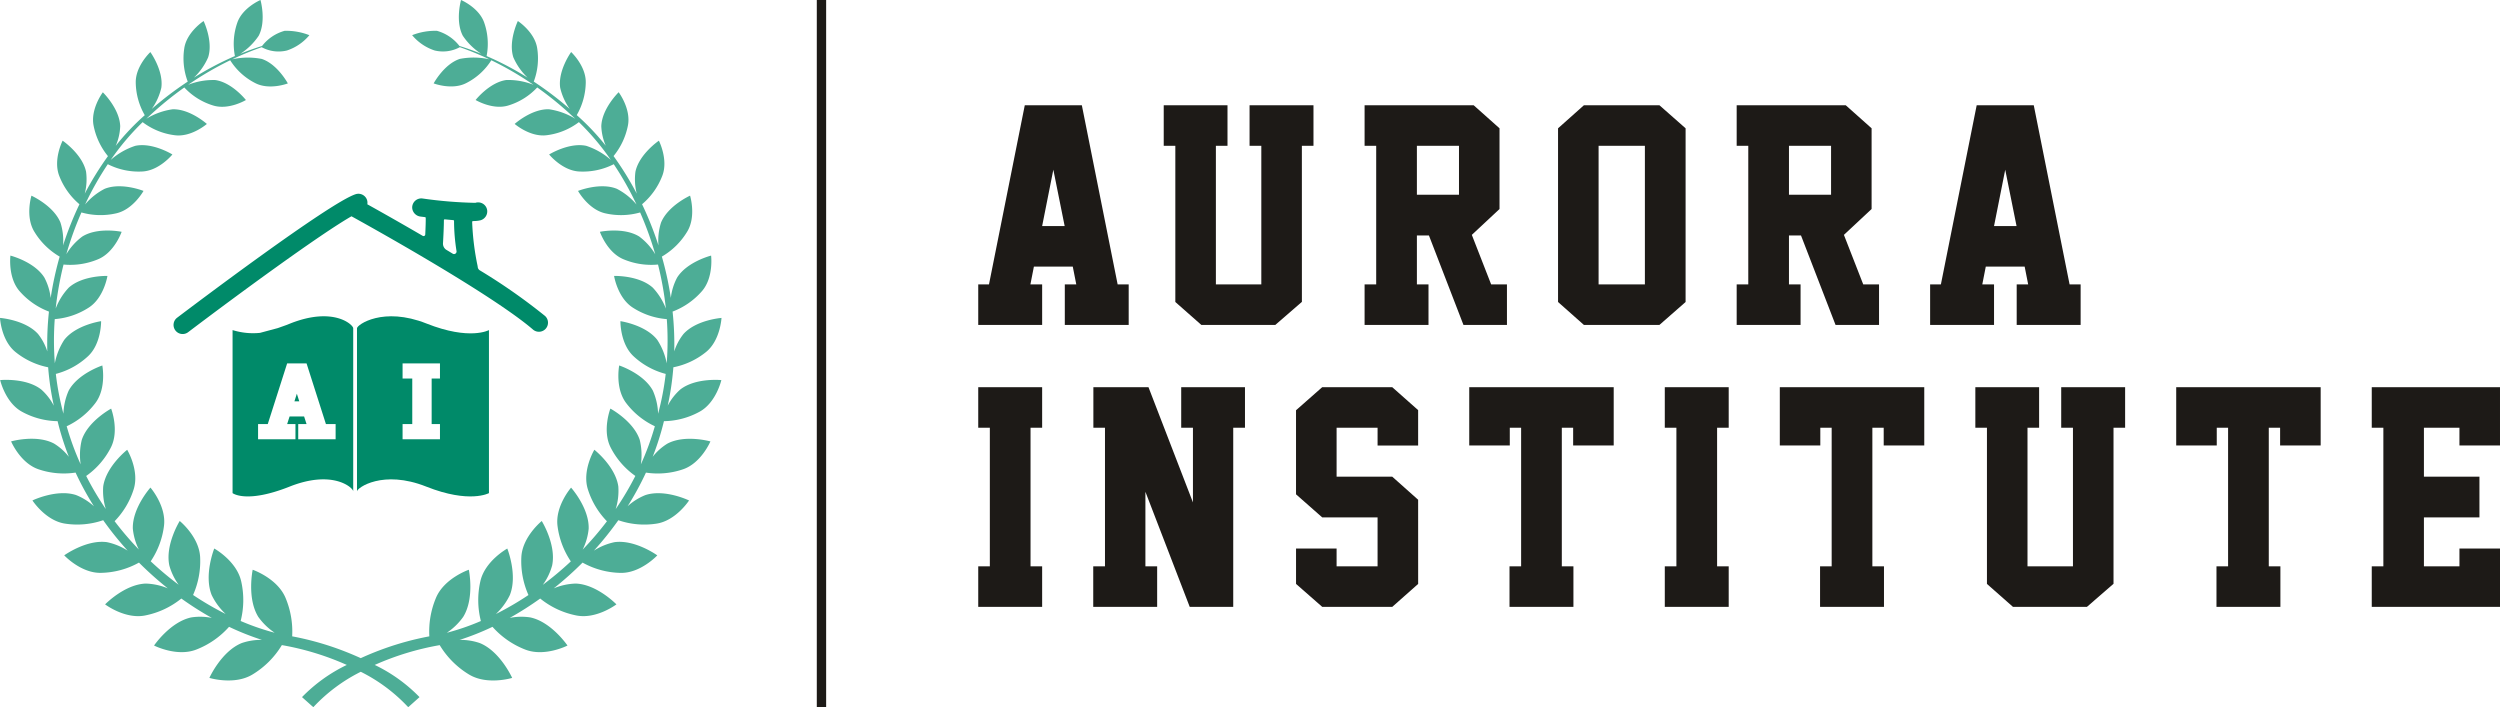 <svg xmlns="http://www.w3.org/2000/svg" xmlns:xlink="http://www.w3.org/1999/xlink" id="Raggruppa_66" data-name="Raggruppa 66" width="401.168" height="113.481" viewBox="0 0 401.168 113.481"><defs><clipPath id="clip-path"><rect id="Rettangolo_31" data-name="Rettangolo 31" width="401.168" height="113.481" fill="none"></rect></clipPath></defs><rect id="Rettangolo_30" data-name="Rettangolo 30" width="1.5" height="113.481" transform="translate(131.069)" fill="#1d1a17"></rect><path id="Tracciato_249" data-name="Tracciato 249" d="M170.866,52.142V45.635h1.841l-.562-2.851h-6.239l-.56,2.851h1.884v6.507H156.975V45.635H158.7l5.744-28.748H173.6l5.745,28.748h1.773v6.507ZM167.23,36.275h3.613l-1.817-9.042Z" fill="#1d1a17"></path><path id="Tracciato_250" data-name="Tracciato 250" d="M208.912,48.439l-4.264,3.7H192.776l-4.174-3.68V23.394H186.74V16.887h10.233v6.507H195.11V45.635H202.4V23.394h-1.886V16.887h10.256v6.507h-1.862Z" fill="#1d1a17"></path><path id="Tracciato_251" data-name="Tracciato 251" d="M241.817,52.142h-6.979L229.295,37.78h-1.93v7.855h1.862v6.507H218.972V45.635h1.862V23.394h-1.862V16.887h17.5l4.152,3.7V33.539l-4.444,4.15,3.1,7.946h2.536ZM227.365,31.249h6.755V23.394h-6.755Z" fill="#1d1a17"></path><path id="Tracciato_252" data-name="Tracciato 252" d="M270.482,48.462l-4.2,3.68H254.166l-4.151-3.68V20.59l4.151-3.7h12.119l4.2,3.7Zm-6.531-25.068h-7.429V45.635h7.429Z" fill="#1d1a17"></path><path id="Tracciato_253" data-name="Tracciato 253" d="M301.524,52.142h-6.979L289,37.78h-1.93v7.855h1.863v6.507H278.679V45.635h1.862V23.394h-1.862V16.887h17.5l4.152,3.7V33.539l-4.444,4.15,3.1,7.946h2.536ZM287.071,31.249h6.755V23.394h-6.755Z" fill="#1d1a17"></path><path id="Tracciato_254" data-name="Tracciato 254" d="M323.613,52.142V45.635h1.841l-.562-2.851h-6.239l-.56,2.851h1.884v6.507H309.722V45.635h1.728l5.744-28.748h9.157L332.1,45.635h1.773v6.507Zm-3.636-15.867h3.613l-1.817-9.042Z" fill="#1d1a17"></path><path id="Tracciato_255" data-name="Tracciato 255" d="M156.975,97.384V90.877h1.862V68.636h-1.862V62.129H167.23v6.507h-1.862V90.877h1.862v6.507Z" fill="#1d1a17"></path><path id="Tracciato_256" data-name="Tracciato 256" d="M190.913,97.384,183.8,78.914V90.877h1.885v6.507H175.429V90.877h1.884V68.636h-1.862V62.129h8.842l7.136,18.491V68.636h-1.884V62.129h10.233v6.507h-1.885V97.384Z" fill="#1d1a17"></path><path id="Tracciato_257" data-name="Tracciato 257" d="M227.567,93.7l-4.152,3.68H212.172l-4.2-3.68V88.026h6.508v2.851h6.576V83.022h-8.887l-4.2-3.7V65.832l4.2-3.7h11.243l4.152,3.68v5.677h-6.508v-2.85h-6.576v7.855h8.932l4.152,3.7Z" fill="#1d1a17"></path><path id="Tracciato_258" data-name="Tracciato 258" d="M252.438,68.636H250.62V90.877h1.863v6.507H242.227V90.877h1.863V68.636h-1.818v2.85h-6.507V62.129h23.181v9.357h-6.508Z" fill="#1d1a17"></path><path id="Tracciato_259" data-name="Tracciato 259" d="M267.145,97.384V90.877h1.862V68.636h-1.862V62.129H277.4v6.507h-1.862V90.877H277.4v6.507Z" fill="#1d1a17"></path><path id="Tracciato_260" data-name="Tracciato 260" d="M302.271,68.636h-1.818V90.877h1.864v6.507H292.06V90.877h1.863V68.636H292.1v2.85H285.6V62.129h23.181v9.357h-6.508Z" fill="#1d1a17"></path><path id="Tracciato_261" data-name="Tracciato 261" d="M339.15,93.681l-4.264,3.7H323.014L318.84,93.7V68.636h-1.862V62.129h10.233v6.507h-1.863V90.877h7.294V68.636h-1.886V62.129h10.256v6.507H339.15Z" fill="#1d1a17"></path><path id="Tracciato_262" data-name="Tracciato 262" d="M365.883,68.636h-1.818V90.877h1.864v6.507H355.672V90.877h1.863V68.636h-1.818v2.85H349.21V62.129h23.181v9.357h-6.508Z" fill="#1d1a17"></path><path id="Tracciato_263" data-name="Tracciato 263" d="M380.589,62.129v6.507h1.862V90.877h-1.862v6.507h20.579V88.027H394.66v2.85h-5.7V83.022h8.909V76.491H388.96V68.636h5.7v2.85h6.508V62.129Z" fill="#1d1a17"></path><g id="Raggruppa_67" data-name="Raggruppa 67"><g id="Raggruppa_66-2" data-name="Raggruppa 66" clip-path="url(#clip-path)"><path id="Tracciato_264" data-name="Tracciato 264" d="M75.255,108.229c2.924,1.783,6.931.553,6.931.553s-1.914-4.257-5.192-5.59a9.492,9.492,0,0,0-3.249-.507,42.211,42.211,0,0,0,5.284-2.1,13.63,13.63,0,0,0,5.253,3.649c3.124,1.225,6.782-.645,6.782-.645S88.493,99.8,85.1,99.076a9.43,9.43,0,0,0-3.305.078,51.706,51.706,0,0,0,4.889-3.109A13.3,13.3,0,0,0,92.48,98.76c3.223.649,6.435-1.778,6.435-1.778s-3.123-3.213-6.521-3.339a9.934,9.934,0,0,0-3.536.768,54.293,54.293,0,0,0,4.624-4.132,13.023,13.023,0,0,0,6.082,1.65c3.222.078,5.91-2.81,5.91-2.81S101.911,86.548,98.61,87A9.793,9.793,0,0,0,95.3,88.364a52.4,52.4,0,0,0,3.922-4.886,12.768,12.768,0,0,0,6.125.548c3.122-.473,5.224-3.717,5.224-3.717s-3.874-1.875-6.983-.872a9.383,9.383,0,0,0-2.876,1.8,48.013,48.013,0,0,0,2.942-5.4,12.533,12.533,0,0,0,5.935-.526c2.932-.987,4.409-4.477,4.409-4.477s-4.059-1.149-6.889.346a8.969,8.969,0,0,0-2.376,2.119,44.17,44.17,0,0,0,1.807-5.714,12.277,12.277,0,0,0,5.719-1.518c2.662-1.453,3.495-5.072,3.495-5.072s-4.114-.418-6.591,1.508a9.094,9.094,0,0,0-2.015,2.59,45.431,45.431,0,0,0,.906-6.157,12.026,12.026,0,0,0,5.216-2.43c2.323-1.855,2.508-5.489,2.508-5.489s-4.04.3-6.1,2.576a8.76,8.76,0,0,0-1.484,2.791A49.192,49.192,0,0,0,107.928,50a11.788,11.788,0,0,0,4.694-3.261c1.925-2.186,1.487-5.725,1.487-5.725s-3.85.974-5.451,3.525a9.187,9.187,0,0,0-1.01,3.265,52.764,52.764,0,0,0-1.441-6.63,11.487,11.487,0,0,0,4.063-4c1.488-2.436.464-5.778.464-5.778S107.182,33,106.071,35.73a9.593,9.593,0,0,0-.409,3.652,53.758,53.758,0,0,0-2.63-6.609,11.249,11.249,0,0,0,3.237-4.543c1.019-2.6-.54-5.655-.54-5.655s-3.154,2.143-3.761,4.972a9.293,9.293,0,0,0,.21,3.524,49.321,49.321,0,0,0-3.723-6.029,11.1,11.1,0,0,0,2.3-4.875c.542-2.688-1.48-5.366-1.48-5.366s-2.682,2.606-2.786,5.439a8.649,8.649,0,0,0,.717,3.145,38.207,38.207,0,0,0-4.657-4.913,10.8,10.8,0,0,0,1.446-5.194C94.06,10.592,91.65,8.35,91.65,8.35s-2.144,2.972-1.76,5.724a9.544,9.544,0,0,0,1.528,3.4,54.039,54.039,0,0,0-5.767-4.381A10.533,10.533,0,0,0,86.2,7.729c-.4-2.6-3.1-4.356-3.1-4.356S81.54,6.605,82.376,9.2a10.025,10.025,0,0,0,2.284,3.258,48.972,48.972,0,0,0-6.575-3.462,10.3,10.3,0,0,0-.37-5.316C76.894,1.231,73.98,0,73.98,0s-.954,3.385.292,5.744a10.2,10.2,0,0,0,2.937,2.881c-1.373-.558-2.552-.959-3.482-1.246A6.894,6.894,0,0,0,70.11,4.945a10.127,10.127,0,0,0-3.976.7A7.923,7.923,0,0,0,69.742,8.1a5.655,5.655,0,0,0,4.046-.532,48.062,48.062,0,0,1,4.744,1.951,11.591,11.591,0,0,0-4.746-.068c-2.533.831-4.2,3.931-4.2,3.931s2.951,1.134,5.24-.056A10.165,10.165,0,0,0,78.84,9.67,51.156,51.156,0,0,1,85.6,13.608a10.919,10.919,0,0,0-4.366-.767c-2.695.385-4.915,3.206-4.915,3.206s2.764,1.662,5.275.872a10.48,10.48,0,0,0,4.613-2.889,54.5,54.5,0,0,1,5.676,4.635c.143.127.284.262.426.393a11.052,11.052,0,0,0-4.216-1.524c-2.777-.092-5.506,2.352-5.506,2.352s2.484,2.158,5.148,1.81a10.669,10.669,0,0,0,5.16-2.1,40.54,40.54,0,0,1,5.125,6.065A11.28,11.28,0,0,0,94.069,23.4c-2.774-.583-5.949,1.389-5.949,1.389s2.112,2.609,4.85,2.732a10.926,10.926,0,0,0,5.518-1.173,49.772,49.772,0,0,1,3.654,6.472,10.274,10.274,0,0,0-3.164-2.525c-2.683-1.078-6.223.341-6.223.341s1.658,3,4.389,3.6a11.241,11.241,0,0,0,5.576-.146,52.967,52.967,0,0,1,2.427,6.711,9.9,9.9,0,0,0-2.567-2.844c-2.506-1.557-6.315-.759-6.315-.759s1.137,3.3,3.773,4.4a11.518,11.518,0,0,0,5.552.851,51.232,51.232,0,0,1,1.261,7.07,10.194,10.194,0,0,0-2.1-3.359c-2.24-2.01-6.211-1.882-6.211-1.882s.556,3.522,3.013,5.089A11.748,11.748,0,0,0,107,51.208a47.466,47.466,0,0,1-.016,7.094,10.428,10.428,0,0,0-1.519-3.773c-1.9-2.418-5.908-2.992-5.908-2.992s-.064,3.638,2.126,5.648A12,12,0,0,0,106.823,60a43.831,43.831,0,0,1-1.22,6.39,9.988,9.988,0,0,0-.833-3.691c-1.479-2.765-5.408-4.054-5.408-4.054s-.71,3.645,1.133,6.052a12.286,12.286,0,0,0,4.587,3.7,43.826,43.826,0,0,1-2.246,6.122,10.293,10.293,0,0,0-.175-3.921c-1-3.041-4.716-5.032-4.716-5.032s-1.36,3.537.066,6.282a12.512,12.512,0,0,0,3.941,4.524A47.509,47.509,0,0,1,98.8,81.688a9.875,9.875,0,0,0,.421-3.626c-.461-3.232-3.846-5.891-3.846-5.891s-1.993,3.312-1.048,6.324a12.831,12.831,0,0,0,3.066,5.151A51.21,51.21,0,0,1,93.5,88.192a9.625,9.625,0,0,0,.962-3.343c.106-3.329-2.822-6.6-2.822-6.6s-2.59,2.976-2.173,6.17A13.11,13.11,0,0,0,91.6,90.082,52.783,52.783,0,0,1,87.1,93.851a9.633,9.633,0,0,0,1.5-3.109c.7-3.327-1.667-7.135-1.667-7.135s-3.128,2.532-3.275,5.816A13.368,13.368,0,0,0,84.8,95.484a49.221,49.221,0,0,1-5.228,3.047,10.3,10.3,0,0,0,2.241-3.04c1.29-3.221-.41-7.467-.41-7.467s-3.6,1.99-4.324,5.265a13.619,13.619,0,0,0,.085,6.365A38.484,38.484,0,0,1,71.7,101.54,10.147,10.147,0,0,0,74.323,99c1.868-3.007.908-7.575.908-7.575s-3.964,1.362-5.276,4.524a13.952,13.952,0,0,0-1.06,6.162,47.5,47.5,0,0,0-7.054,1.9c-1.454.516-2.758,1.054-3.95,1.6-1.192-.543-2.5-1.081-3.95-1.6a47.413,47.413,0,0,0-7.057-1.9,13.948,13.948,0,0,0-1.06-6.161c-1.314-3.162-5.276-4.524-5.276-4.524S39.59,96,41.456,99a10.134,10.134,0,0,0,2.618,2.534,38.694,38.694,0,0,1-5.456-1.885,13.634,13.634,0,0,0,.085-6.365c-.73-3.275-4.323-5.265-4.323-5.265s-1.7,4.246-.412,7.467a10.266,10.266,0,0,0,2.239,3.037,49.173,49.173,0,0,1-5.225-3.046,13.385,13.385,0,0,0,1.134-6.059c-.149-3.284-3.276-5.816-3.276-5.816s-2.368,3.808-1.668,7.135a9.616,9.616,0,0,0,1.5,3.1,52.638,52.638,0,0,1-4.488-3.765,13.106,13.106,0,0,0,2.128-5.662c.416-3.194-2.172-6.17-2.172-6.17s-2.93,3.272-2.825,6.6a9.64,9.64,0,0,0,.96,3.337,51.413,51.413,0,0,1-3.884-4.542A12.829,12.829,0,0,0,21.455,78.5c.947-3.012-1.047-6.324-1.047-6.324s-3.386,2.659-3.847,5.891a9.848,9.848,0,0,0,.419,3.617,47.227,47.227,0,0,1-3.15-5.309,12.5,12.5,0,0,0,3.938-4.522c1.426-2.745.068-6.282.068-6.282s-3.72,1.991-4.718,5.032a10.275,10.275,0,0,0-.176,3.91A43.766,43.766,0,0,1,10.7,68.4a12.27,12.27,0,0,0,4.586-3.7c1.842-2.407,1.132-6.052,1.132-6.052s-3.929,1.289-5.406,4.054a9.947,9.947,0,0,0-.835,3.683A44,44,0,0,1,8.959,60,12.021,12.021,0,0,0,14.1,57.185c2.189-2.01,2.124-5.648,2.124-5.648s-4.01.574-5.908,2.992A10.463,10.463,0,0,0,8.8,58.294a47.358,47.358,0,0,1-.015-7.086,11.753,11.753,0,0,0,5.443-1.841c2.457-1.567,3.013-5.089,3.013-5.089s-3.971-.128-6.211,1.882a10.15,10.15,0,0,0-2.092,3.347,51.36,51.36,0,0,1,1.259-7.058,11.512,11.512,0,0,0,5.549-.851c2.638-1.1,3.773-4.4,3.773-4.4s-3.809-.8-6.314.759a9.885,9.885,0,0,0-2.562,2.833,53.093,53.093,0,0,1,2.424-6.7,11.238,11.238,0,0,0,5.573.145c2.731-.608,4.389-3.6,4.389-3.6s-3.54-1.419-6.224-.341a10.224,10.224,0,0,0-3.154,2.515,49.784,49.784,0,0,1,3.647-6.461,10.937,10.937,0,0,0,5.516,1.172c2.74-.123,4.85-2.732,4.85-2.732S24.485,22.814,21.71,23.4a11.24,11.24,0,0,0-3.941,2.26A40.387,40.387,0,0,1,22.888,19.6a10.673,10.673,0,0,0,5.158,2.1c2.665.348,5.15-1.81,5.15-1.81s-2.732-2.444-5.508-2.352a11.035,11.035,0,0,0-4.208,1.519c.14-.128.279-.263.421-.388a54.588,54.588,0,0,1,5.675-4.633,10.478,10.478,0,0,0,4.611,2.887c2.51.79,5.275-.872,5.275-.872s-2.22-2.821-4.915-3.206a10.916,10.916,0,0,0-4.358.764A51.129,51.129,0,0,1,36.94,9.672a10.173,10.173,0,0,0,4.01,3.658c2.289,1.19,5.24.056,5.24.056s-1.664-3.1-4.195-3.931a11.573,11.573,0,0,0-4.741.067,47.863,47.863,0,0,1,4.739-1.949,5.654,5.654,0,0,0,4.044.531,7.923,7.923,0,0,0,3.608-2.457,10.118,10.118,0,0,0-3.976-.7,6.887,6.887,0,0,0-3.618,2.436c-.931.286-2.111.688-3.484,1.247a10.211,10.211,0,0,0,2.94-2.884C42.755,3.385,41.8,0,41.8,0s-2.911,1.231-3.733,3.677a10.294,10.294,0,0,0-.371,5.317,49.049,49.049,0,0,0-6.579,3.465A9.991,9.991,0,0,0,33.4,9.2c.836-2.592-.727-5.824-.727-5.824s-2.7,1.754-3.1,4.356a10.544,10.544,0,0,0,.553,5.363,53.993,53.993,0,0,0-5.773,4.386,9.577,9.577,0,0,0,1.535-3.4c.382-2.752-1.761-5.724-1.761-5.724s-2.411,2.242-2.344,4.928a10.783,10.783,0,0,0,1.447,5.2,38.222,38.222,0,0,0-4.661,4.919,8.67,8.67,0,0,0,.72-3.153c-.1-2.833-2.786-5.439-2.786-5.439s-2.022,2.678-1.48,5.366a11.087,11.087,0,0,0,2.3,4.877A49.2,49.2,0,0,0,13.6,31.076a9.3,9.3,0,0,0,.21-3.529c-.607-2.829-3.761-4.972-3.761-4.972s-1.558,3.051-.539,5.655a11.258,11.258,0,0,0,3.238,4.544,53.677,53.677,0,0,0-2.632,6.618,9.628,9.628,0,0,0-.408-3.662C8.6,33,5.045,31.4,5.045,31.4s-1.024,3.342.464,5.778a11.481,11.481,0,0,0,4.066,4,52.532,52.532,0,0,0-1.443,6.64A9.2,9.2,0,0,0,7.121,44.54c-1.6-2.551-5.449-3.525-5.449-3.525s-.44,3.539,1.485,5.725A11.792,11.792,0,0,0,7.854,50a48.8,48.8,0,0,0-.263,6.391,8.821,8.821,0,0,0-1.488-2.8C4.04,51.313,0,51.016,0,51.016s.185,3.634,2.509,5.489a12.026,12.026,0,0,0,5.218,2.431A45.365,45.365,0,0,0,8.635,65.1a9.108,9.108,0,0,0-2.019-2.6C4.138,60.576.027,60.994.027,60.994s.831,3.619,3.492,5.072a12.26,12.26,0,0,0,5.722,1.518A44.352,44.352,0,0,0,11.049,73.3a8.94,8.94,0,0,0-2.38-2.124c-2.83-1.5-6.888-.346-6.888-.346s1.475,3.49,4.407,4.477a12.55,12.55,0,0,0,5.939.526,47.945,47.945,0,0,0,2.945,5.406,9.4,9.4,0,0,0-2.882-1.805c-3.107-1-6.983.872-6.983.872s2.1,3.244,5.224,3.717a12.769,12.769,0,0,0,6.127-.549,52.2,52.2,0,0,0,3.926,4.89A9.81,9.81,0,0,0,17.169,87c-3.3-.457-6.863,2.114-6.863,2.114s2.687,2.888,5.91,2.81A13.01,13.01,0,0,0,22.3,90.278a54.526,54.526,0,0,0,4.627,4.134,9.962,9.962,0,0,0-3.541-.769c-3.4.126-6.521,3.339-6.521,3.339s3.21,2.427,6.435,1.778a13.317,13.317,0,0,0,5.8-2.715,51.746,51.746,0,0,0,4.891,3.11,9.43,9.43,0,0,0-3.309-.079c-3.391.728-5.962,4.511-5.962,4.511s3.658,1.87,6.783.645a13.629,13.629,0,0,0,5.253-3.65,42.245,42.245,0,0,0,5.286,2.1,9.485,9.485,0,0,0-3.252.507c-3.278,1.333-5.191,5.59-5.191,5.59s4.006,1.23,6.93-.553a13.838,13.838,0,0,0,4.7-4.709A44.23,44.23,0,0,1,55.651,106.7a25.312,25.312,0,0,0-7.188,5.164l1.813,1.618a26.661,26.661,0,0,1,7.615-5.683,26.661,26.661,0,0,1,7.615,5.683l1.813-1.618a25.312,25.312,0,0,0-7.188-5.164,44.233,44.233,0,0,1,10.429-3.177,13.875,13.875,0,0,0,4.695,4.708" fill="#4dad96"></path><path id="Tracciato_265" data-name="Tracciato 265" d="M68.4,78.084c6.978,2.77,10.061,1.044,10.061,1.044V52.967s-3.044,1.719-10.022-1.051-11.153.208-11.153.758V78.842c0-.549,4.135-3.529,11.114-.758M64.6,68.049h1.555V60.744H64.6V58.31h6v2.434H69.266v7.305H70.6v2.435h-6Z" fill="#008a69"></path><path id="Tracciato_266" data-name="Tracciato 266" d="M44.577,52.648l-2.858.766a11.075,11.075,0,0,1-4.4-.447V79.128s2.176,1.726,9.154-1.044,10.206.209,10.206.758V52.674c0-.55-3.14-3.529-10.118-.758-.738.292.077,0-1.984.732m7.724,15.4h1.556v2.435h-6V68.049H49.19L48.8,66.832H46.468l-.389,1.217h1.333v2.435h-6V68.049h1.556l3.111-9.739H49.19Z" fill="#008a69"></path><path id="Tracciato_267" data-name="Tracciato 267" d="M47.635,63.179,47.246,64.4h.778Z" fill="#008a69"></path><path id="Tracciato_268" data-name="Tracciato 268" d="M87.4,50.654a93.8,93.8,0,0,0-10.437-7.293.717.717,0,0,1-.3-.5c-.008-.078-.019-.153-.03-.209a41.7,41.7,0,0,1-.867-7.035.157.157,0,0,1,.16-.146,4.891,4.891,0,0,0,1.163-.119,1.484,1.484,0,0,0,1.087-1.621,1.463,1.463,0,0,0-1.907-1.182,68.67,68.67,0,0,1-8.485-.7,1.463,1.463,0,0,0-1.64,1.506,1.515,1.515,0,0,0,1.358,1.4l.692.085a.134.134,0,0,1,.12.129c.015.5-.021,1.549-.074,2.661a.274.274,0,0,1-.38.234c-3.8-2.219-7.125-4.086-8.917-5.082A1.441,1.441,0,0,0,58.9,32.1a1.459,1.459,0,0,0-1.839-.935C52.839,32.54,30.888,49.116,28.4,51a1.459,1.459,0,0,0,1.762,2.325c8.449-6.4,21.311-15.8,26.239-18.618,1.208.666,6.394,3.537,12.165,6.956,8.226,4.872,14.083,8.745,16.937,11.2a1.458,1.458,0,1,0,1.9-2.211M72.678,40.725c-.357-.215-.713-.431-1.081-.651a1.178,1.178,0,0,1-.511-1.033c.063-1.091.142-2.658.145-3.707a.14.14,0,0,1,.156-.136c.49.049.939.09,1.35.125a.131.131,0,0,1,.122.136,31.057,31.057,0,0,0,.4,4.842.407.407,0,0,1-.586.424" fill="#008a69"></path></g></g></svg>